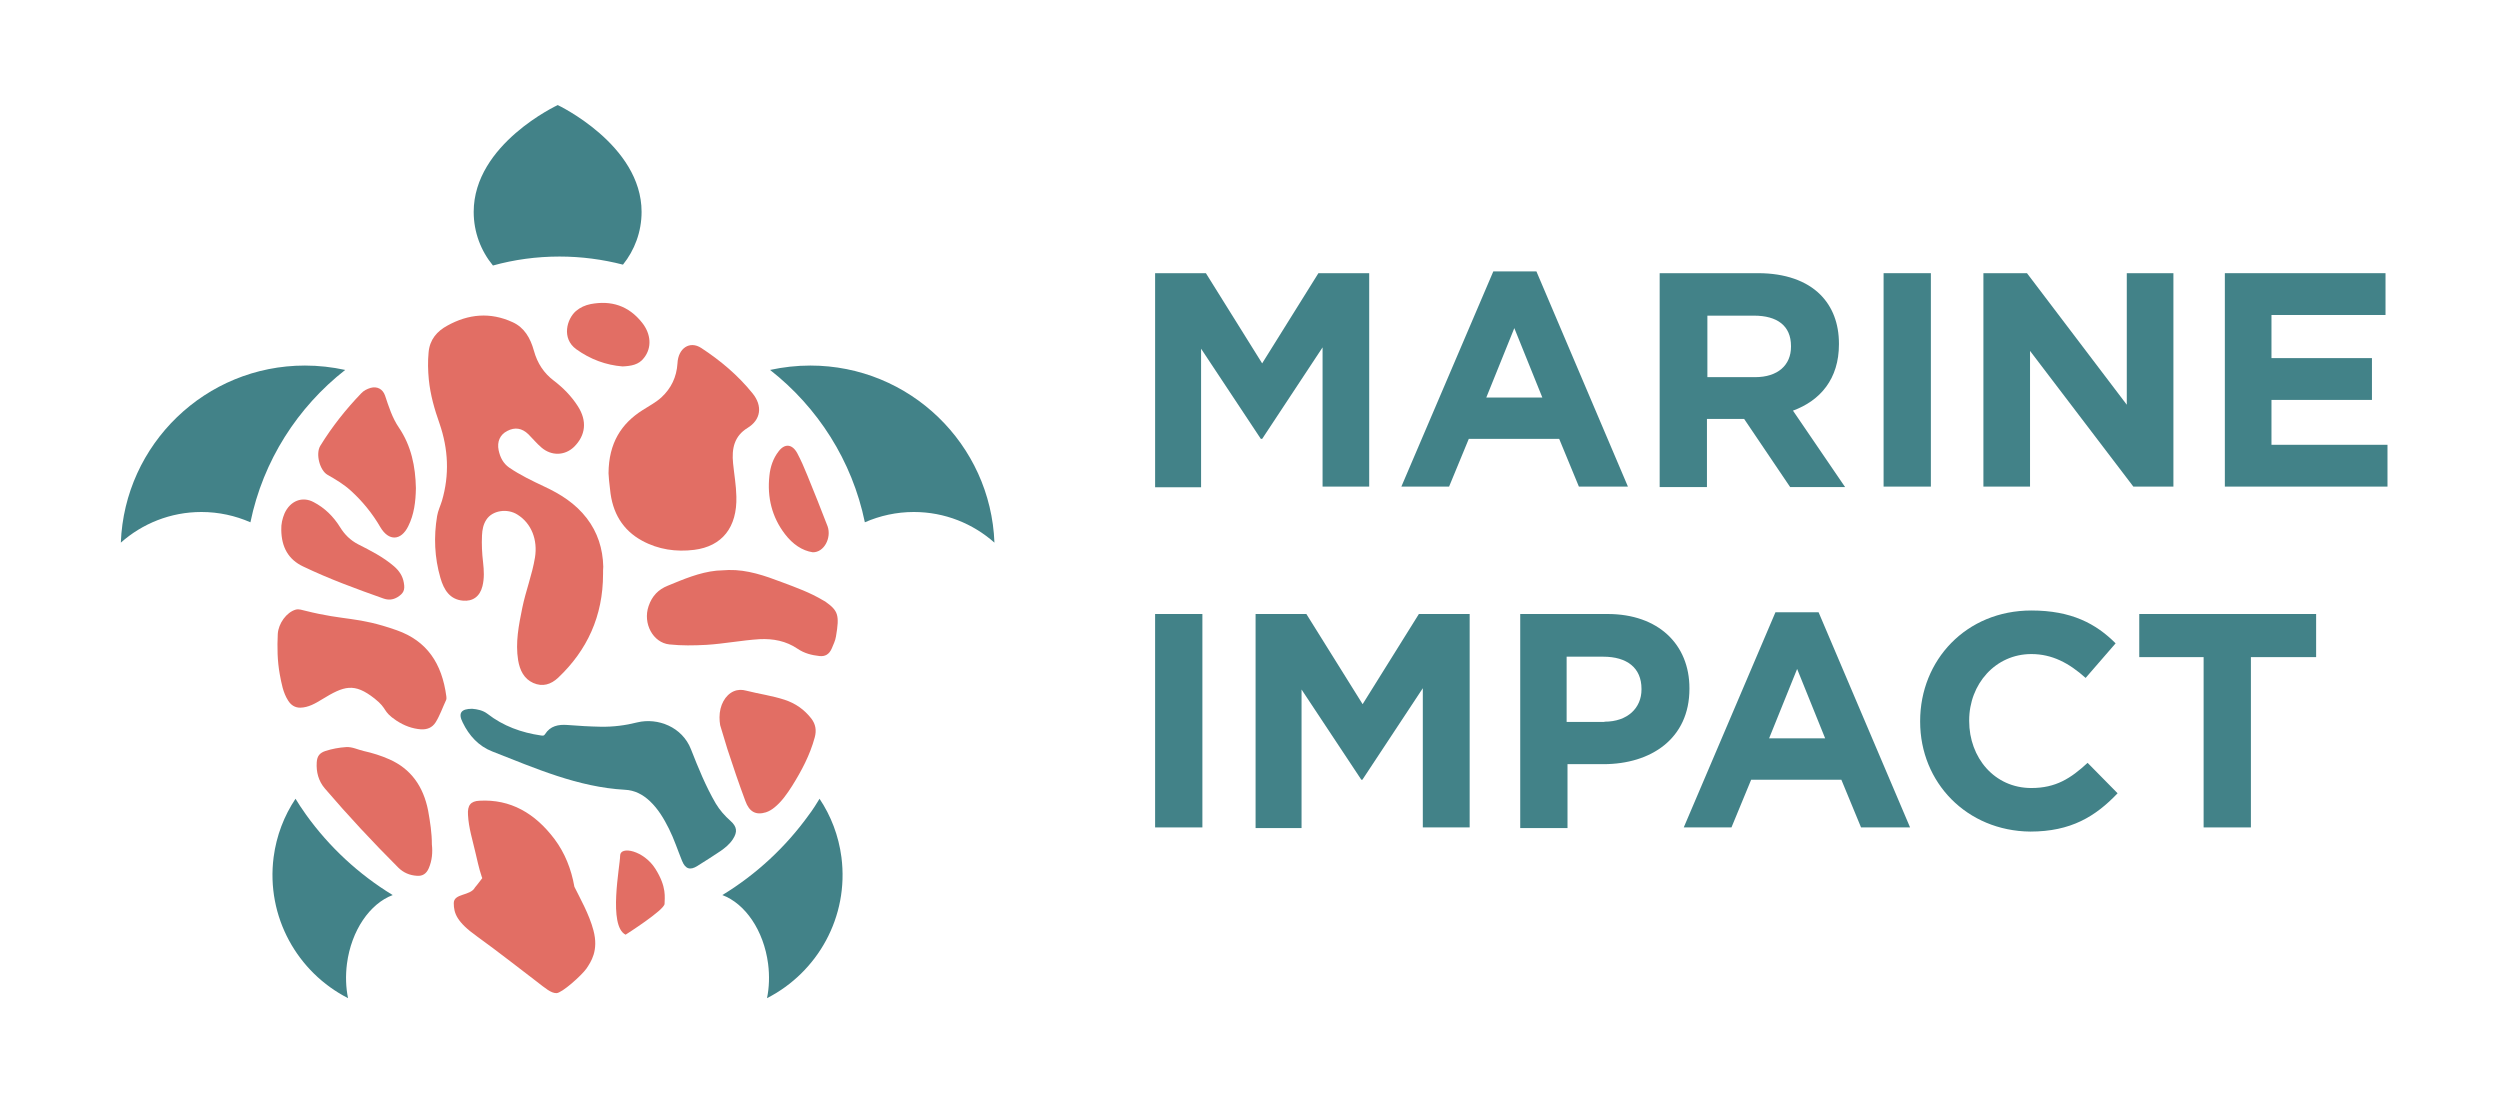 <?xml version="1.0" encoding="utf-8"?>
<!-- Generator: Adobe Illustrator 25.4.1, SVG Export Plug-In . SVG Version: 6.00 Build 0)  -->
<svg version="1.1" id="Layer_1" xmlns="http://www.w3.org/2000/svg" xmlns:xlink="http://www.w3.org/1999/xlink" x="0px" y="0px"
	 viewBox="0 0 1142.1 503.9" style="enable-background:new 0 0 1142.1 503.9;" xml:space="preserve">
<style type="text/css">
	.st0{fill:#428288;}
	.st1{fill:#E26E64;}
</style>
<g>
	<g>
		<path class="st0" d="M527.7,124.8h23.2l25.7,41.2l25.7-41.2h23.2v97.5h-21.3v-63.6l-27.6,41.8H576l-27.3-41.2v63.3h-21
			L527.7,124.8L527.7,124.8z"/>
		<path class="st0" d="M682.2,124h19.7l41.8,98.3h-22.4l-9-21.8H671l-9,21.8h-21.8L682.2,124z M704.6,181.6l-12.8-31.7L679,181.6
			H704.6z"/>
		<path class="st0" d="M758.7,124.8h44.5c12.3,0,22.1,3.5,28.4,9.8c5.5,5.5,8.5,13.1,8.5,22.4v0.3c0,15.8-8.5,25.7-21,30.3
			l23.8,34.9h-25.1l-21-31.1h-0.3h-16.7v31.1h-21.6v-97.7H758.7z M801.8,172.3c10.4,0,16.4-5.5,16.4-13.9v-0.3
			c0-9.3-6.3-13.9-16.9-13.9H780v28.1L801.8,172.3L801.8,172.3z"/>
		<path class="st0" d="M860.5,124.8h21.6v97.5h-21.6V124.8z"/>
		<path class="st0" d="M906.4,124.8H926l45.6,60.1v-60.1h21.3v97.5h-18.3l-47.2-62v62h-21.3v-97.5H906.4z"/>
		<path class="st0" d="M1016.4,124.8h73.4v19.1h-52.1v19.7h45.9v19.1h-45.9v20.5h53v19.1h-74.3L1016.4,124.8L1016.4,124.8z"/>
	</g>
	<g>
		<path class="st0" d="M527.7,280.5h21.6V378h-21.6V280.5z"/>
		<path class="st0" d="M573.6,280.5h23.2l25.7,41.2l25.7-41.2h23.2V378H650v-63.6l-27.6,41.8h-0.5l-27.3-41.2v63.3h-21L573.6,280.5
			L573.6,280.5z"/>
		<path class="st0" d="M694.5,280.5h39.9c23.2,0,37.4,13.9,37.4,33.9v0.3c0,22.7-17.5,34.4-39.3,34.4h-16.4v29.2h-21.6L694.5,280.5
			L694.5,280.5z M733,329.7c10.6,0,16.9-6.3,16.9-14.7v-0.3c0-9.6-6.6-14.7-17.5-14.7h-16.7v29.8H733z"/>
		<path class="st0" d="M811.1,279.7h19.7l41.8,98.3h-22.4l-9-21.8h-41.2l-9,21.8h-21.8L811.1,279.7z M833.8,337.3l-12.8-31.7
			l-12.8,31.7H833.8z"/>
		<path class="st0" d="M877.2,329.7v-0.3c0-27.8,21-50.5,50.8-50.5c18.3,0,29.5,6,38.5,15l-13.7,15.8c-7.6-6.8-15.3-10.9-24.8-10.9
			c-16.4,0-28.4,13.7-28.4,30.3v0.3c0,16.7,11.5,30.6,28.4,30.6c11.2,0,18-4.4,25.7-11.5l13.7,13.9c-10.1,10.6-21.3,17.5-39.9,17.5
			C898.5,379.6,877.2,357.5,877.2,329.7z"/>
		<path class="st0" d="M1007.1,300.2h-29.8v-19.7h80.8v19.7h-29.8V378h-21.6v-77.8H1007.1z"/>
	</g>
</g>
<g>
	<path class="st0" d="M255.6,117.2c10,0,19.7,1.3,29,3.7c5.3-6.6,8.5-15,8.5-24.1c0-30.7-38.3-48.8-38.3-48.8s-38.4,17.8-38.4,48.8
		c0,9.3,3.3,17.8,8.8,24.5C234.9,118.6,245.1,117.2,255.6,117.2z"/>
	<g>
		<g>
			<path class="st0" d="M370.2,167c-6.3,0-12.4,0.7-18.4,2c21.7,17,37.5,41.4,43.3,69.6c6.9-3,14.4-4.7,22.4-4.7
				c14.1,0,27,5.3,36.8,14C452.6,202.9,415.6,167,370.2,167z"/>
		</g>
		<g>
			<path class="st0" d="M139.3,167c6.3,0,12.4,0.7,18.4,2c-21.7,17-37.5,41.4-43.3,69.6c-6.9-3-14.4-4.7-22.4-4.7
				c-14.1,0-27,5.3-36.8,14C56.9,202.9,93.9,167,139.3,167z"/>
		</g>
	</g>
	<g>
		<path class="st0" d="M139.9,372.3c10.5,14.6,23.9,27.1,39.5,36.6c-10.4,3.9-18.9,16.1-20.9,31.4c-0.7,5.5-0.5,10.9,0.5,15.7
			c-23.1-11.8-37.5-37.1-34-64.4c1.3-9.9,4.8-18.9,10-26.7C135.4,365.7,138.7,370.7,139.9,372.3z"/>
		<path class="st0" d="M369.5,372.3c-10.5,14.6-23.9,27.1-39.5,36.6c10.4,3.9,18.9,16.1,20.9,31.4c0.7,5.5,0.5,10.9-0.5,15.7
			c23.1-11.8,37.5-37.1,34-64.4c-1.3-9.9-4.8-18.9-10-26.7C374,365.7,370.8,370.7,369.5,372.3z"/>
	</g>
	<g>
		<g>
			<path class="st1" d="M275.5,262.2c0,19.3-7.3,34.9-20.5,47.4c-3.3,3.1-7.1,4.3-11.4,2.4c-4.2-1.9-6.1-5.7-6.9-10.4
				c-1.3-8.1,0.3-16,1.9-23.9c1.6-7.8,4.5-15.1,5.8-23c1.3-8.1-1.6-15.6-8-19.6c-4.7-3-11.5-1.9-14.2,2.3c-1.4,2.1-1.9,4.6-2,7.2
				c-0.2,4.1,0,8.2,0.5,12.4c0.4,3.6,0.6,7.2-0.3,10.8c-1.2,4.8-4.5,7-8.9,6.6c-5.9-0.5-8.7-4.8-10.3-10.4
				c-2.7-9.3-3.1-18.8-1.5-28.3c0.4-2.4,1.5-4.6,2.2-6.9c3.5-11.9,2.9-23.7-1.1-35.3c-2.3-6.5-4.2-13.1-4.9-20.1
				c-0.4-4.1-0.5-8.3-0.1-12.4c0.5-5.9,3.9-9.7,8.5-12.2c9.7-5.4,19.7-6.3,29.9-1.6c5.3,2.4,8.1,7.2,9.7,13
				c1.6,5.8,4.6,10.3,9.1,13.7c4.2,3.2,8,7,11,11.7c4.3,6.7,3.6,13.3-1.8,18.6c-4.2,4-10.3,4.2-14.9,0.2c-2.1-1.8-3.9-4-5.9-6
				c-2.9-2.8-6.1-3.4-9.7-1.5c-3.3,1.7-4.7,4.9-3.9,8.8c0.7,3.3,2.1,6,4.8,7.9c5.1,3.5,10.6,6.1,16.1,8.7
				c7.3,3.4,14.2,7.7,19.4,14.5c4.9,6.4,7.3,13.8,7.5,22.1C275.5,259.9,275.5,261,275.5,262.2z"/>
			<path class="st1" d="M278,216.2c0.1-13.9,5.9-22.7,15.5-28.8c2.9-1.9,6.1-3.5,8.7-5.9c4.4-4.1,6.9-9.2,7.3-15.5
				c0.3-6.9,5.6-10.5,10.9-7c8.7,5.7,16.7,12.4,23.4,20.7c4.7,5.8,3.8,12.1-2.3,15.8c-6,3.7-7.3,9.3-6.6,16.2c0.5,5,1.4,10,1.5,15.1
				c0.4,14.1-6.5,22.8-19.3,24.4c-8.2,1-16.3-0.1-23.8-4.2c-8.8-4.8-13.6-12.7-14.6-23.4C278.3,220.8,278.1,217.9,278,216.2z"/>
			<path class="st1" d="M192.4,333.2c-4.1-0.3-7.8-1.7-11.3-4c-6.6-4.4-3.8-5.2-10-10.1c-9.3-7.3-13.9-5.8-24,0.4
				c-3.1,1.9-6.2,3.7-9.9,3.8c-2.5,0-4.3-1.2-5.6-3.3c-2.3-3.6-3-7.8-3.8-12c-1.1-6.1-1.2-12.2-0.9-18.4c0.3-4.8,4-9.9,8.2-11.1
				c1.5-0.4,2.9,0.2,4.3,0.5c18.6,4.7,23.6,2.5,41.8,8.9c13.9,4.9,20.7,15.2,22.7,30.2c0.1,0.6,0.1,1.2-0.1,1.7
				c-1.6,3.4-2.8,7-4.8,10.2C197.4,332.5,195.1,333.3,192.4,333.2z"/>
			<path class="st1" d="M332.9,260.4c8.5-0.2,16.5,2.6,24.4,5.6c6.4,2.4,12.8,4.7,18.8,8.3c0.3,0.2,0.6,0.3,0.9,0.5
				c5.9,4.2,6.6,6.1,4.9,16c-0.3,1.9-1.2,3.7-1.9,5.4c-1.2,2.8-3.1,3.8-5.7,3.5c-3.5-0.4-6.8-1.2-9.9-3.3
				c-5.3-3.6-11.2-4.7-17.4-4.4c-8.1,0.5-16.2,2.1-24.3,2.6c-5.7,0.3-11.3,0.4-16.9-0.2c-7.5-0.8-12.2-9.6-9.5-17.5
				c1.6-4.7,4.5-7.6,8.7-9.3c7.3-3,14.5-6.1,22.3-6.9C329.1,260.6,331,260.5,332.9,260.4z"/>
			<path class="st1" d="M190,223c-0.1,6.1-0.8,12-3.5,17.4c-3.3,6.7-8.9,6.9-12.7,0.5c-3.7-6.4-8.3-12-13.6-16.8
				c-3.2-2.9-6.9-5.1-10.6-7.2c-3.5-2-5.5-9.5-3.3-13.2c5.4-8.8,11.7-16.7,18.7-24c1.2-1.3,2.7-2,4.3-2.5c2.9-0.8,5.5,0.4,6.6,3.5
				c1.7,5.1,3.3,10.2,6.3,14.6C187.9,203.7,189.8,213.1,190,223z"/>
			<path class="st1" d="M197.3,385.8c0.4,3.6,0.1,7.3-1.4,10.8c-1.1,2.6-2.9,3.7-5.4,3.5c-3.2-0.2-6.1-1.3-8.6-3.8
				c-11.6-11.6-22.8-23.6-33.5-36.1c-2.9-3.4-4-7.5-3.7-12c0.2-2.8,1.3-4.2,3.9-5.1c3.1-1,6.3-1.6,9.5-1.8c2.8-0.2,5.4,1.2,8.1,1.8
				c4,0.9,7.9,2.1,11.7,3.8c9.7,4.3,15.5,12.2,17.7,23.5C196.5,375.5,197.3,380.5,197.3,385.8z"/>
			<path class="st1" d="M328.7,327.7c0-5.5,2.6-10.2,6.5-11.9c1.9-0.8,3.8-0.8,5.6-0.3c5.9,1.5,11.9,2.3,17.7,4.2
				c4.8,1.6,8.8,4.3,12.1,8.5c2,2.6,2.5,5.4,1.6,8.7c-2.2,8.1-6,15.2-10.3,22.1c-2.3,3.6-4.7,7.1-8,9.8c-1.2,1-2.5,1.8-4,2.3
				c-4.6,1.4-7.6-0.2-9.4-5.2c-2.9-7.8-5.6-15.7-8.2-23.7c-1.1-3.6-2.2-7.3-3.3-10.9C328.8,330.1,328.7,328.9,328.7,327.7z"/>
			<path class="st1" d="M128.5,242.1c-0.1-2.7,0.5-5.2,1.5-7.6c2.6-5.7,8.1-7.9,13.3-5.1c5,2.6,9,6.5,12.1,11.5
				c2.1,3.4,4.7,5.9,8.1,7.7c5.7,2.9,11.5,5.8,16.5,10.1c2.3,2,4,4.4,4.5,7.6c0.6,3.3-0.2,4.8-2.9,6.5c-2.2,1.3-4.2,1.4-6.5,0.6
				c-12.4-4.4-24.7-8.9-36.6-14.6C131.7,255.6,128.6,249.9,128.5,242.1z"/>
			<path class="st1" d="M284.4,167.4c-7.5-0.6-14.7-3.2-21.2-7.9c-6.7-4.9-4.3-13.7-0.1-17.4c2-1.7,4.3-2.7,6.8-3.2
				c9.2-1.7,17.2,0.6,23.5,8.6c4,5.1,4.5,11.3,0.8,16C291.8,166.7,288.3,167.2,284.4,167.4z"/>
			<path class="st1" d="M371.3,252.3c-4.8-0.7-9.2-3.7-12.7-8.3c-5.9-7.7-8.2-16.7-7.1-26.7c0.4-4,1.7-7.9,4.2-11.1
				c2.8-3.7,6.2-3.4,8.5,0.8c1.7,3.2,3.2,6.6,4.6,10.1c3.2,7.8,6.3,15.6,9.3,23.4C379.9,245.7,376.5,252.4,371.3,252.3z"/>
			<path class="st0" d="M215.7,323.8c2.4,0.2,4.9,0.7,7,2.3c7.2,5.6,15.5,8.6,24.5,9.9c0.8,0.1,1.3,0.2,1.8-0.6
				c2.4-3.8,6.1-4.5,10.2-4.2c5.1,0.4,10.1,0.7,15.2,0.8c5.7,0.1,11.3-0.6,16.8-2c9.2-2.2,20.5,2,24.5,12.4
				c3.3,8.4,6.7,16.8,11.3,24.7c1.8,3,4.1,5.6,6.7,7.9c3,2.7,3.3,5,1.1,8.4c-1.5,2.3-3.6,4-5.8,5.5c-3.4,2.3-6.9,4.5-10.4,6.7
				c-3.3,2.1-5.5,1.4-7-2.3c-2-4.9-3.6-9.9-6-14.7c-2.3-4.6-4.9-9-8.7-12.6c-3.3-3.1-7-5-11.4-5.2c-21.5-1.2-40.9-9.8-60.6-17.5
				c-6.2-2.4-10.6-7.2-13.5-13.2C209.2,325.8,210.6,323.8,215.7,323.8z"/>
		</g>
		<path class="st1" d="M271.1,425c-1.9-7.3-6.3-15-8.7-19.9c-1.4-8-4.3-15.4-9.1-21.8c-8.9-11.8-20.1-18.3-34.3-17.5
			c-4,0.2-5.5,2.1-5.2,6.5c0.3,5.9,2.1,11.5,3.4,17.2c0.4,1.7,0.8,3.4,1.2,5.1c0.5,2,1,4,1.7,6c0.1,0.2,0.2,0.4,0.2,0.6
			c-2,2.7-3.3,4.2-3.3,4.2c-2.1,4-9.7,2.6-9.7,7.2s1.4,8.6,10.5,15.1c9.2,6.6,22.6,17.1,27.1,20.5c4.4,3.4,6.8,5.5,9.3,5.5
			c2.5,0,11.5-8.1,13.7-11.2C269.9,439.5,273.6,434.3,271.1,425z"/>
		<path class="st1" d="M285.8,427c0,0,17.8-11.3,17.8-14.1s1.1-7.6-4.2-16s-16.1-10.6-16.1-6S277.7,423,285.8,427z"/>
	</g>
</g>
</svg>
